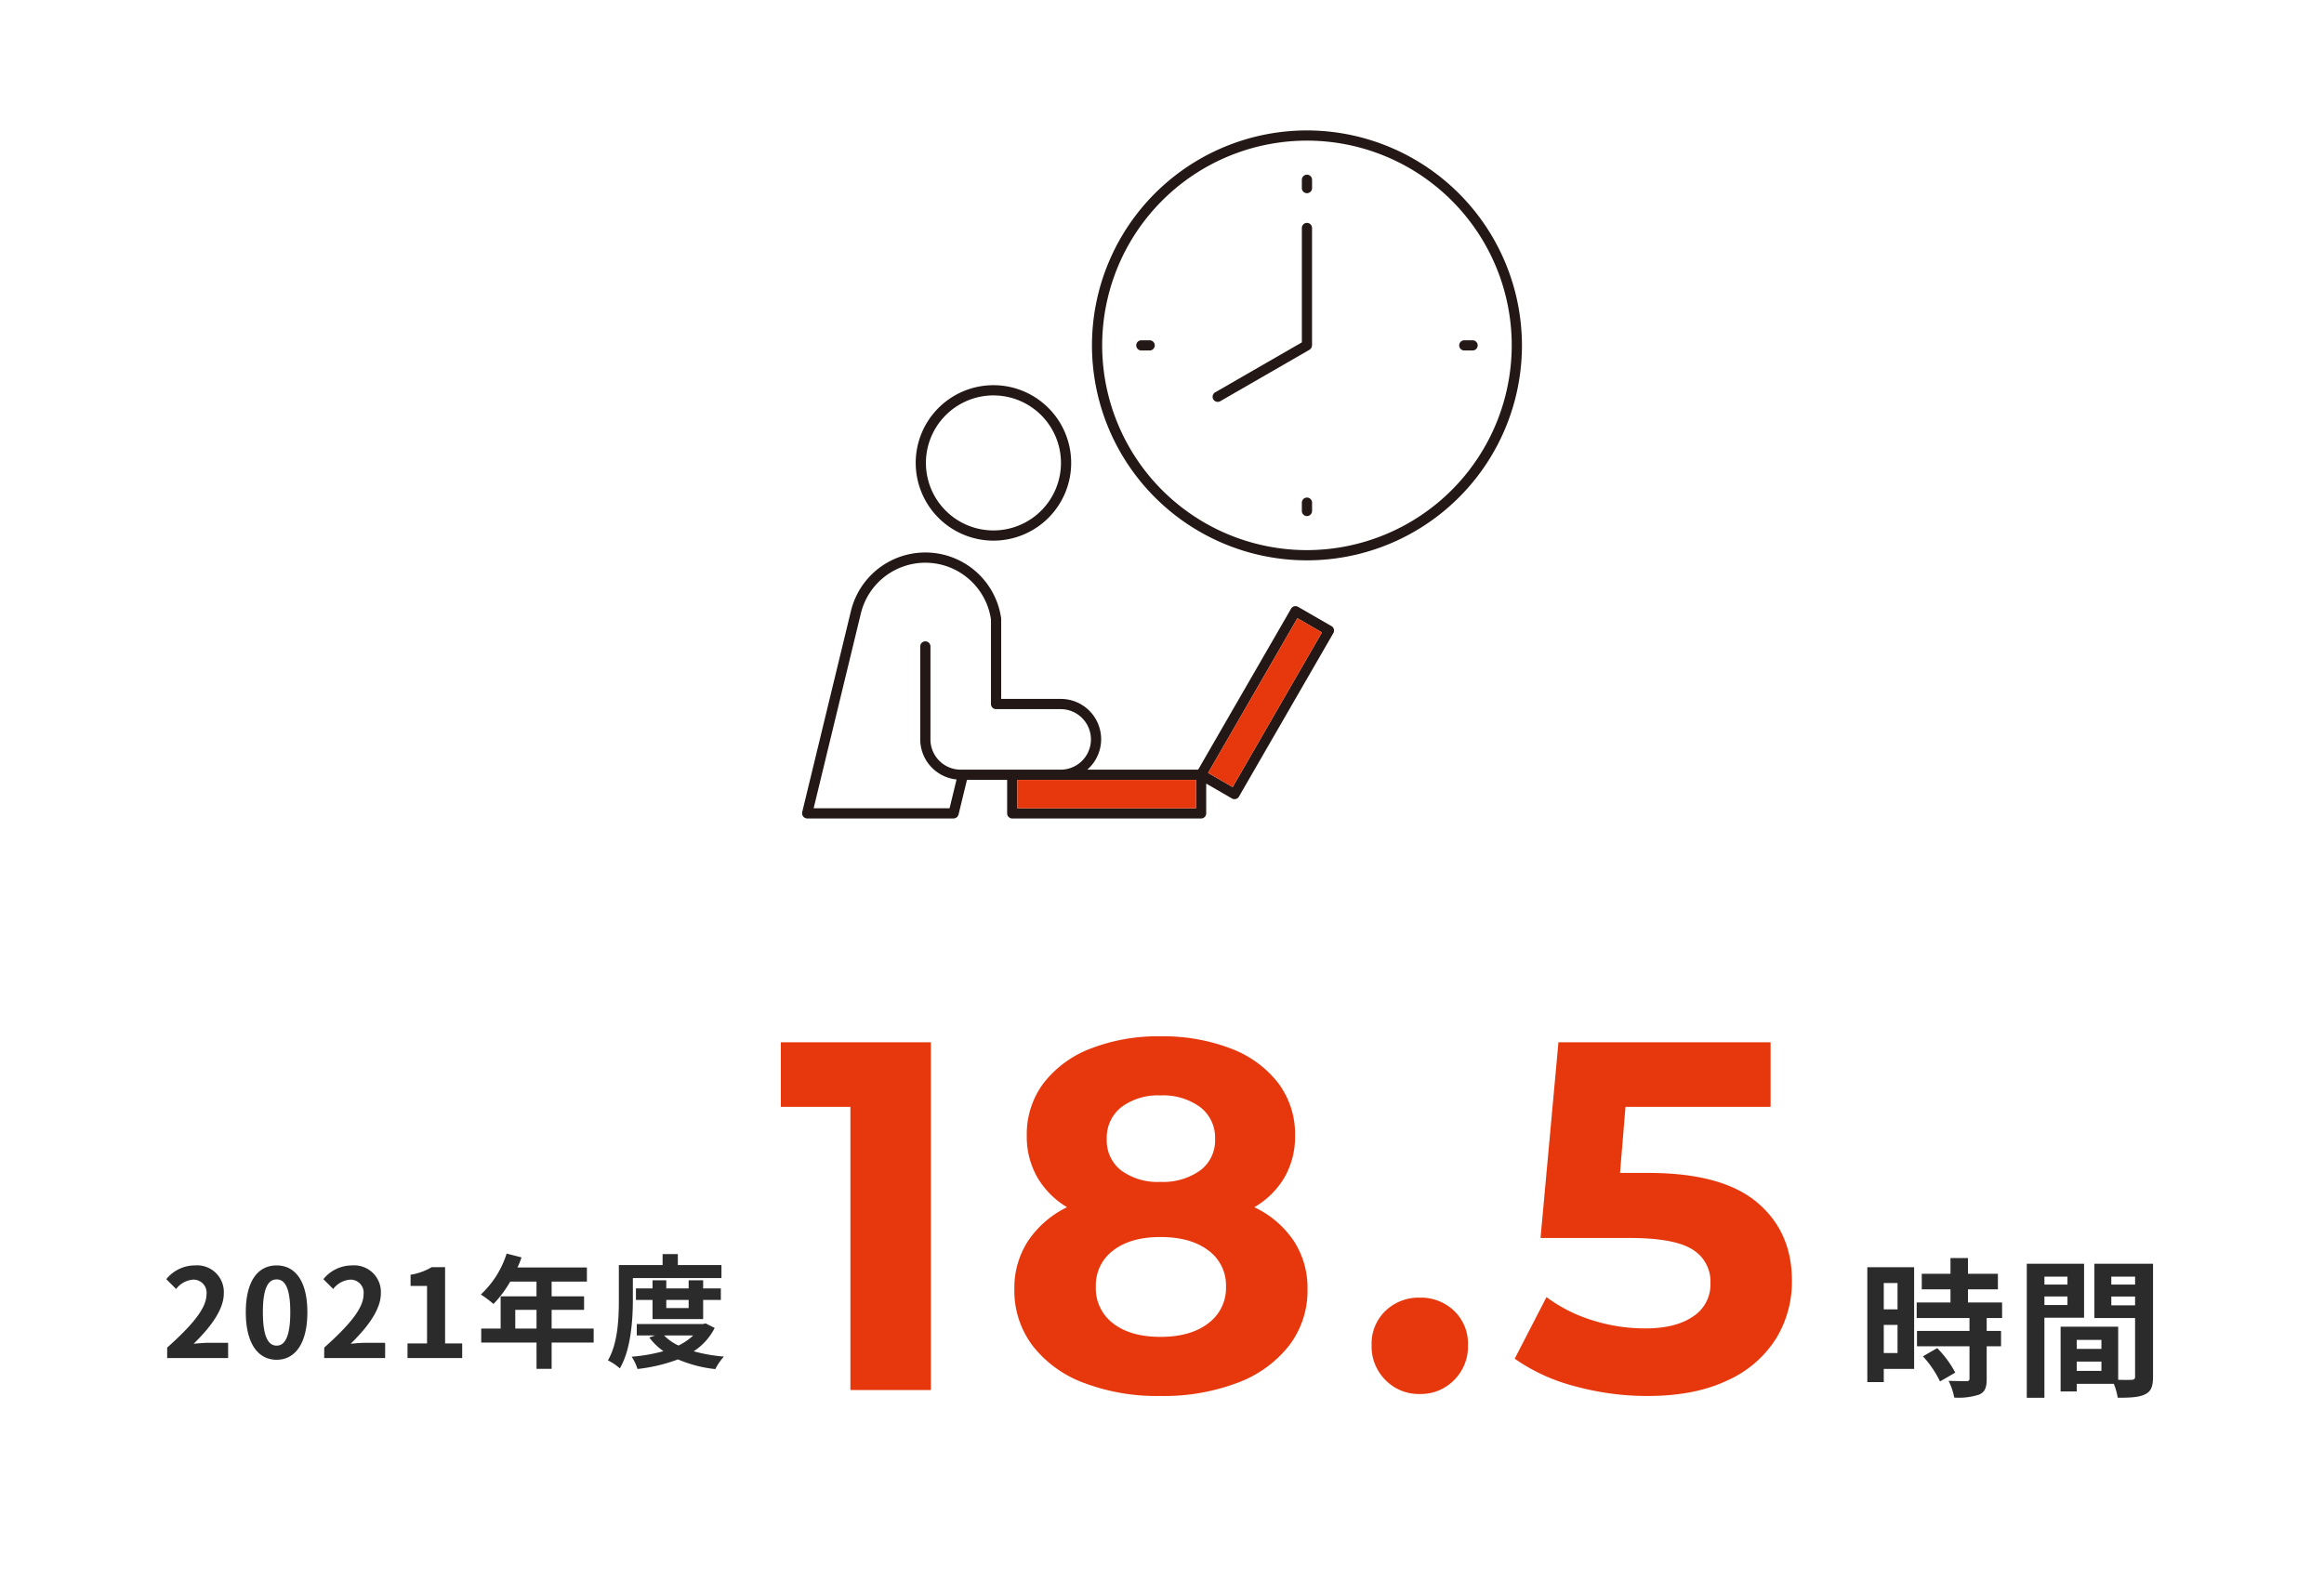 <svg xmlns="http://www.w3.org/2000/svg" width="435" height="296" viewBox="0 0 435 296">
  <g id="data_img_13" transform="translate(-707 -2465)">
    <rect width="435" height="296" transform="translate(707 2465)" fill="#fff"/>
    <path d="M7.476-19.04v4.928H4.9V-19.04ZM4.9-5.936V-11.2H7.476v5.264Zm5.684-16.072H1.82V-.5H4.9V-2.968h5.684ZM12.236-5.32a19.7,19.7,0,0,1,3.192,4.7l2.856-1.652A19.32,19.32,0,0,0,14.9-6.86Zm14.812-7.168V-15.4H20.664v-2.464h5.6v-2.912h-5.6v-2.94H17.388v2.94H12.012v2.912h5.376V-15.4H11.06v2.912h9.884v2.408H11.116V-7.2h9.828v6.02c0,.392-.14.5-.588.5-.42,0-1.988,0-3.332-.056a11.23,11.23,0,0,1,1.064,3.136,12.4,12.4,0,0,0,4.676-.56c1.092-.5,1.4-1.344,1.4-2.94V-7.2h2.688V-10.08H24.164v-2.408Zm12.236-7.756v1.484H34.972v-1.484Zm-4.312,5.32v-1.6h4.312v1.6Zm7.42,2.38V-22.652H31.668V2.436h3.3v-14.98Zm5.1-2.324V-16.52H51.94v1.652Zm4.452-5.376v1.484H47.488v-1.484ZM41.02-2.6V-4.34h4.62V-2.6Zm4.62-5.8v1.68H41.02V-8.4ZM55.3-22.652H44.324v10.164H51.94V-1.54c0,.448-.168.616-.672.616-.364.028-1.4.028-2.492,0v-9.94H38V1.26H41.02V-.168h6.944a12.329,12.329,0,0,1,.728,2.6c2.408,0,4.032-.084,5.124-.644C54.936,1.26,55.3.28,55.3-1.512Z" transform="translate(1054.699 2724.235)" fill="#2b2b2b"/>
    <path d="M.989,0H12.4V-2.852h-3.7c-.782,0-1.909.092-2.76.184C9.039-5.7,11.592-9.016,11.592-12.1a4.993,4.993,0,0,0-5.359-5.244A6.9,6.9,0,0,0,.828-14.766l1.84,1.84A4.409,4.409,0,0,1,5.8-14.674a2.442,2.442,0,0,1,2.553,2.76c0,2.622-2.737,5.819-7.36,9.959ZM21.482.322c3.45,0,5.75-3.036,5.75-8.9s-2.3-8.763-5.75-8.763c-3.473,0-5.773,2.875-5.773,8.763C15.709-2.714,18.009.322,21.482.322Zm0-2.645c-1.472,0-2.576-1.472-2.576-6.256,0-4.761,1.1-6.141,2.576-6.141,1.449,0,2.553,1.38,2.553,6.141C24.035-3.8,22.931-2.323,21.482-2.323ZM30.383,0H41.791V-2.852h-3.7c-.782,0-1.909.092-2.76.184,3.1-3.036,5.658-6.348,5.658-9.43a4.993,4.993,0,0,0-5.359-5.244,6.9,6.9,0,0,0-5.4,2.576l1.84,1.84a4.409,4.409,0,0,1,3.128-1.748,2.442,2.442,0,0,1,2.553,2.76c0,2.622-2.737,5.819-7.36,9.959ZM45.977,0H56.212V-2.737h-3.2V-17.02H50.508a11.04,11.04,0,0,1-3.956,1.426V-13.5h3.082V-2.737H45.977ZM66.148-5.52v-3.5h3.979v3.5Zm14.674,0H72.956v-3.5h6.072v-2.53H72.956v-2.76h6.6v-2.645h-13a14.683,14.683,0,0,0,.759-1.886l-2.783-.713a17.737,17.737,0,0,1-4.83,7.659,21.168,21.168,0,0,1,2.369,1.771,20.67,20.67,0,0,0,3.128-4.186h4.922v2.76H63.411V-5.52H59.777V-2.9h10.35V2.024h2.829V-2.9h7.866Zm7.337-9.453h16.583v-2.438H96.577v-2.047H93.725v2.047H85.537v6.44c0,3.358-.138,8.142-2.047,11.408a9.96,9.96,0,0,1,2.231,1.5c2.093-3.542,2.438-9.177,2.438-12.9ZM98.6-10.879v1.518H94.415v-1.518Zm2.714,3.588v-3.588h3.312v-2.162h-3.312v-1.518H98.6v1.518H94.415v-1.518H91.839v1.518H88.734v2.162h3.105v3.588ZM99.452-4.232a10.448,10.448,0,0,1-2.76,1.886A9.192,9.192,0,0,1,94-4.232Zm2.323-2.254-.483.115h-12.4v2.139h3.427l-1.081.391a11.616,11.616,0,0,0,2.645,2.553A31.2,31.2,0,0,1,87.929-.253a9.223,9.223,0,0,1,1.1,2.3A31.172,31.172,0,0,0,96.6.253a24.288,24.288,0,0,0,6.992,1.817A10.9,10.9,0,0,1,105.2-.276a30.4,30.4,0,0,1-5.658-.989,11.279,11.279,0,0,0,3.933-4.37Z" transform="translate(737.299 2719.235)" fill="#2b2b2b"/>
    <path d="M28.737-65.1V0H13.671V-53.01H.651V-65.1ZM89.28-34.224A18.421,18.421,0,0,1,96.674-27.9a16.094,16.094,0,0,1,2.557,9.021A16.911,16.911,0,0,1,95.79-8.324a21.971,21.971,0,0,1-9.672,6.975A39.01,39.01,0,0,1,71.7,1.116,38.642,38.642,0,0,1,57.335-1.349a21.67,21.67,0,0,1-9.579-6.975,17.065,17.065,0,0,1-3.395-10.556A16.094,16.094,0,0,1,46.919-27.9a18.55,18.55,0,0,1,7.3-6.324,15.886,15.886,0,0,1-5.58-5.626,15.29,15.29,0,0,1-1.953-7.765,15.89,15.89,0,0,1,3.162-9.858,20.177,20.177,0,0,1,8.835-6.464A34.728,34.728,0,0,1,71.7-66.216a35.365,35.365,0,0,1,13.16,2.278,20.149,20.149,0,0,1,8.882,6.464,15.89,15.89,0,0,1,3.162,9.858,15.29,15.29,0,0,1-1.953,7.765A15.67,15.67,0,0,1,89.28-34.224ZM71.7-55.149a11.38,11.38,0,0,0-7.3,2.186,7.251,7.251,0,0,0-2.743,6,7.072,7.072,0,0,0,2.7,5.859A11.513,11.513,0,0,0,71.7-38.967a11.916,11.916,0,0,0,7.44-2.139,6.981,6.981,0,0,0,2.79-5.859,7.2,7.2,0,0,0-2.79-6A11.736,11.736,0,0,0,71.7-55.149Zm0,45.2q5.673,0,8.975-2.557a8.207,8.207,0,0,0,3.3-6.835,8.082,8.082,0,0,0-3.3-6.789q-3.3-2.511-8.975-2.511-5.58,0-8.835,2.511a8.124,8.124,0,0,0-3.255,6.789,8.218,8.218,0,0,0,3.255,6.882Q66.123-9.951,71.7-9.951ZM120.249.744a8.72,8.72,0,0,1-6.417-2.6,8.833,8.833,0,0,1-2.6-6.51,8.489,8.489,0,0,1,2.6-6.464,8.98,8.98,0,0,1,6.417-2.465,8.98,8.98,0,0,1,6.417,2.465,8.489,8.489,0,0,1,2.6,6.464,8.833,8.833,0,0,1-2.6,6.51A8.72,8.72,0,0,1,120.249.744Zm42.78-41.385q13.764,0,20.32,5.487t6.557,14.694A20.411,20.411,0,0,1,186.93-9.626a20.786,20.786,0,0,1-9.067,7.812q-6.092,2.93-15.02,2.93A51.2,51.2,0,0,1,149.312-.7a34.856,34.856,0,0,1-11.3-5.162l5.952-11.532a28.487,28.487,0,0,0,8.556,4.325,32.706,32.706,0,0,0,9.951,1.535q5.673,0,8.928-2.232A7.135,7.135,0,0,0,174.654-20a7,7,0,0,0-3.395-6.324q-3.395-2.139-11.765-2.139H142.848L146.2-65.1h39.711v12.09H158.751l-1.023,12.369Z" transform="translate(852.504 2725.221)" fill="#e7380d"/>
    <g transform="translate(-20956.875 475.417)">
      <path d="M25.679,54.048A14.55,14.55,0,1,0,11.129,39.5a14.566,14.566,0,0,0,14.55,14.55m0-27.188A12.638,12.638,0,1,1,13.041,39.5,12.652,12.652,0,0,1,25.679,26.86" transform="translate(21824.146 2036.745)" fill="#231815"/>
      <path d="M99.1,55.114,92.842,51.5a.951.951,0,0,0-1.306.348L74.14,81.984H53.386a7.545,7.545,0,0,0-4.978-13.242H37.273V53.771c0-.023-.011-.042-.013-.067s.008-.044.006-.067A14.331,14.331,0,0,0,9.151,52.282L.027,89.939a.741.741,0,0,0,0,.113A.787.787,0,0,0,0,90.165c0,.027.013.05.015.076a.881.881,0,0,0,.038.187.864.864,0,0,0,.063.17.936.936,0,0,0,.1.147,1.037,1.037,0,0,0,.124.136,1.1,1.1,0,0,0,.147.1,1.032,1.032,0,0,0,.174.08c.025.008.044.027.071.034a1.129,1.129,0,0,0,.224.025H28.366a.952.952,0,0,0,.344-.069.747.747,0,0,0,.1-.055A.946.946,0,0,0,29,90.87a.793.793,0,0,0,.086-.094A.887.887,0,0,0,29.2,90.6a.991.991,0,0,0,.057-.13c.008-.027.027-.05.034-.08L30.868,83.9h7.521v6.268a.955.955,0,0,0,.956.956H74.692a.955.955,0,0,0,.956-.956V84.594l4.823,2.785a.947.947,0,0,0,.478.13.958.958,0,0,0,.828-.478L99.451,56.419a.955.955,0,0,0-.35-1.306M11.01,52.733a12.416,12.416,0,0,1,24.351,1.134V69.7a.955.955,0,0,0,.956.956H48.408a5.665,5.665,0,0,1,0,11.331H29.7a5.672,5.672,0,0,1-5.666-5.666v-17.4a.956.956,0,0,0-1.912,0v17.4a7.562,7.562,0,0,0,6.8,7.5l-1.308,5.391H2.17ZM73.737,89.209H40.3V83.9H73.737ZM80.6,85.248,76,82.59,92.714,53.634l4.6,2.657Z" transform="translate(21814 2051.683)" fill="#231815"/>
      <path d="M49.893,35.952a.956.956,0,0,0-.956.956v1.554a.956.956,0,1,0,1.912,0V36.908a.956.956,0,0,0-.956-.956" transform="translate(21858.615 2046.778)" fill="#231815"/>
      <path d="M49.893,4.334a.956.956,0,0,0-.956.956V6.844a.956.956,0,0,0,1.912,0V5.29a.956.956,0,0,0-.956-.956" transform="translate(21858.615 2017.951)" fill="#231815"/>
      <path d="M35.232,20.55H33.678a.956.956,0,0,0,0,1.912h1.554a.956.956,0,1,0,0-1.912" transform="translate(21843.832 2032.736)" fill="#231815"/>
      <path d="M66.85,20.55H65.3a.956.956,0,1,0,0,1.912H66.85a.956.956,0,1,0,0-1.912" transform="translate(21872.66 2032.736)" fill="#231815"/>
      <path d="M57.845,9.054a.956.956,0,0,0-.956.956V31.423l-16.2,9.339a.957.957,0,1,0,.956,1.657l16.674-9.614a.743.743,0,0,0,.092-.082.818.818,0,0,0,.143-.126,1.079,1.079,0,0,0,.1-.149,1.006,1.006,0,0,0,.08-.164,1.092,1.092,0,0,0,.038-.191,1.142,1.142,0,0,0,.023-.117V10.01a.956.956,0,0,0-.956-.956" transform="translate(21850.664 2022.255)" fill="#231815"/>
      <path d="M68.628,0a40.241,40.241,0,1,0,40.24,40.241A40.288,40.288,0,0,0,68.628,0m0,78.569a38.329,38.329,0,1,1,38.328-38.328A38.371,38.371,0,0,1,68.628,78.569" transform="translate(21839.881 2014)" fill="#231815"/>
      <rect width="33.437" height="5.313" transform="matrix(0.5, -0.866, 0.866, 0.5, 21889.996, 2134.272)" fill="#e7380d"/>
      <path d="M21.081,63.6v5.313H54.517V63.6H21.081Z" transform="translate(21833.221 2071.982)" fill="#e7380d"/>
    </g>
  </g>
</svg>
